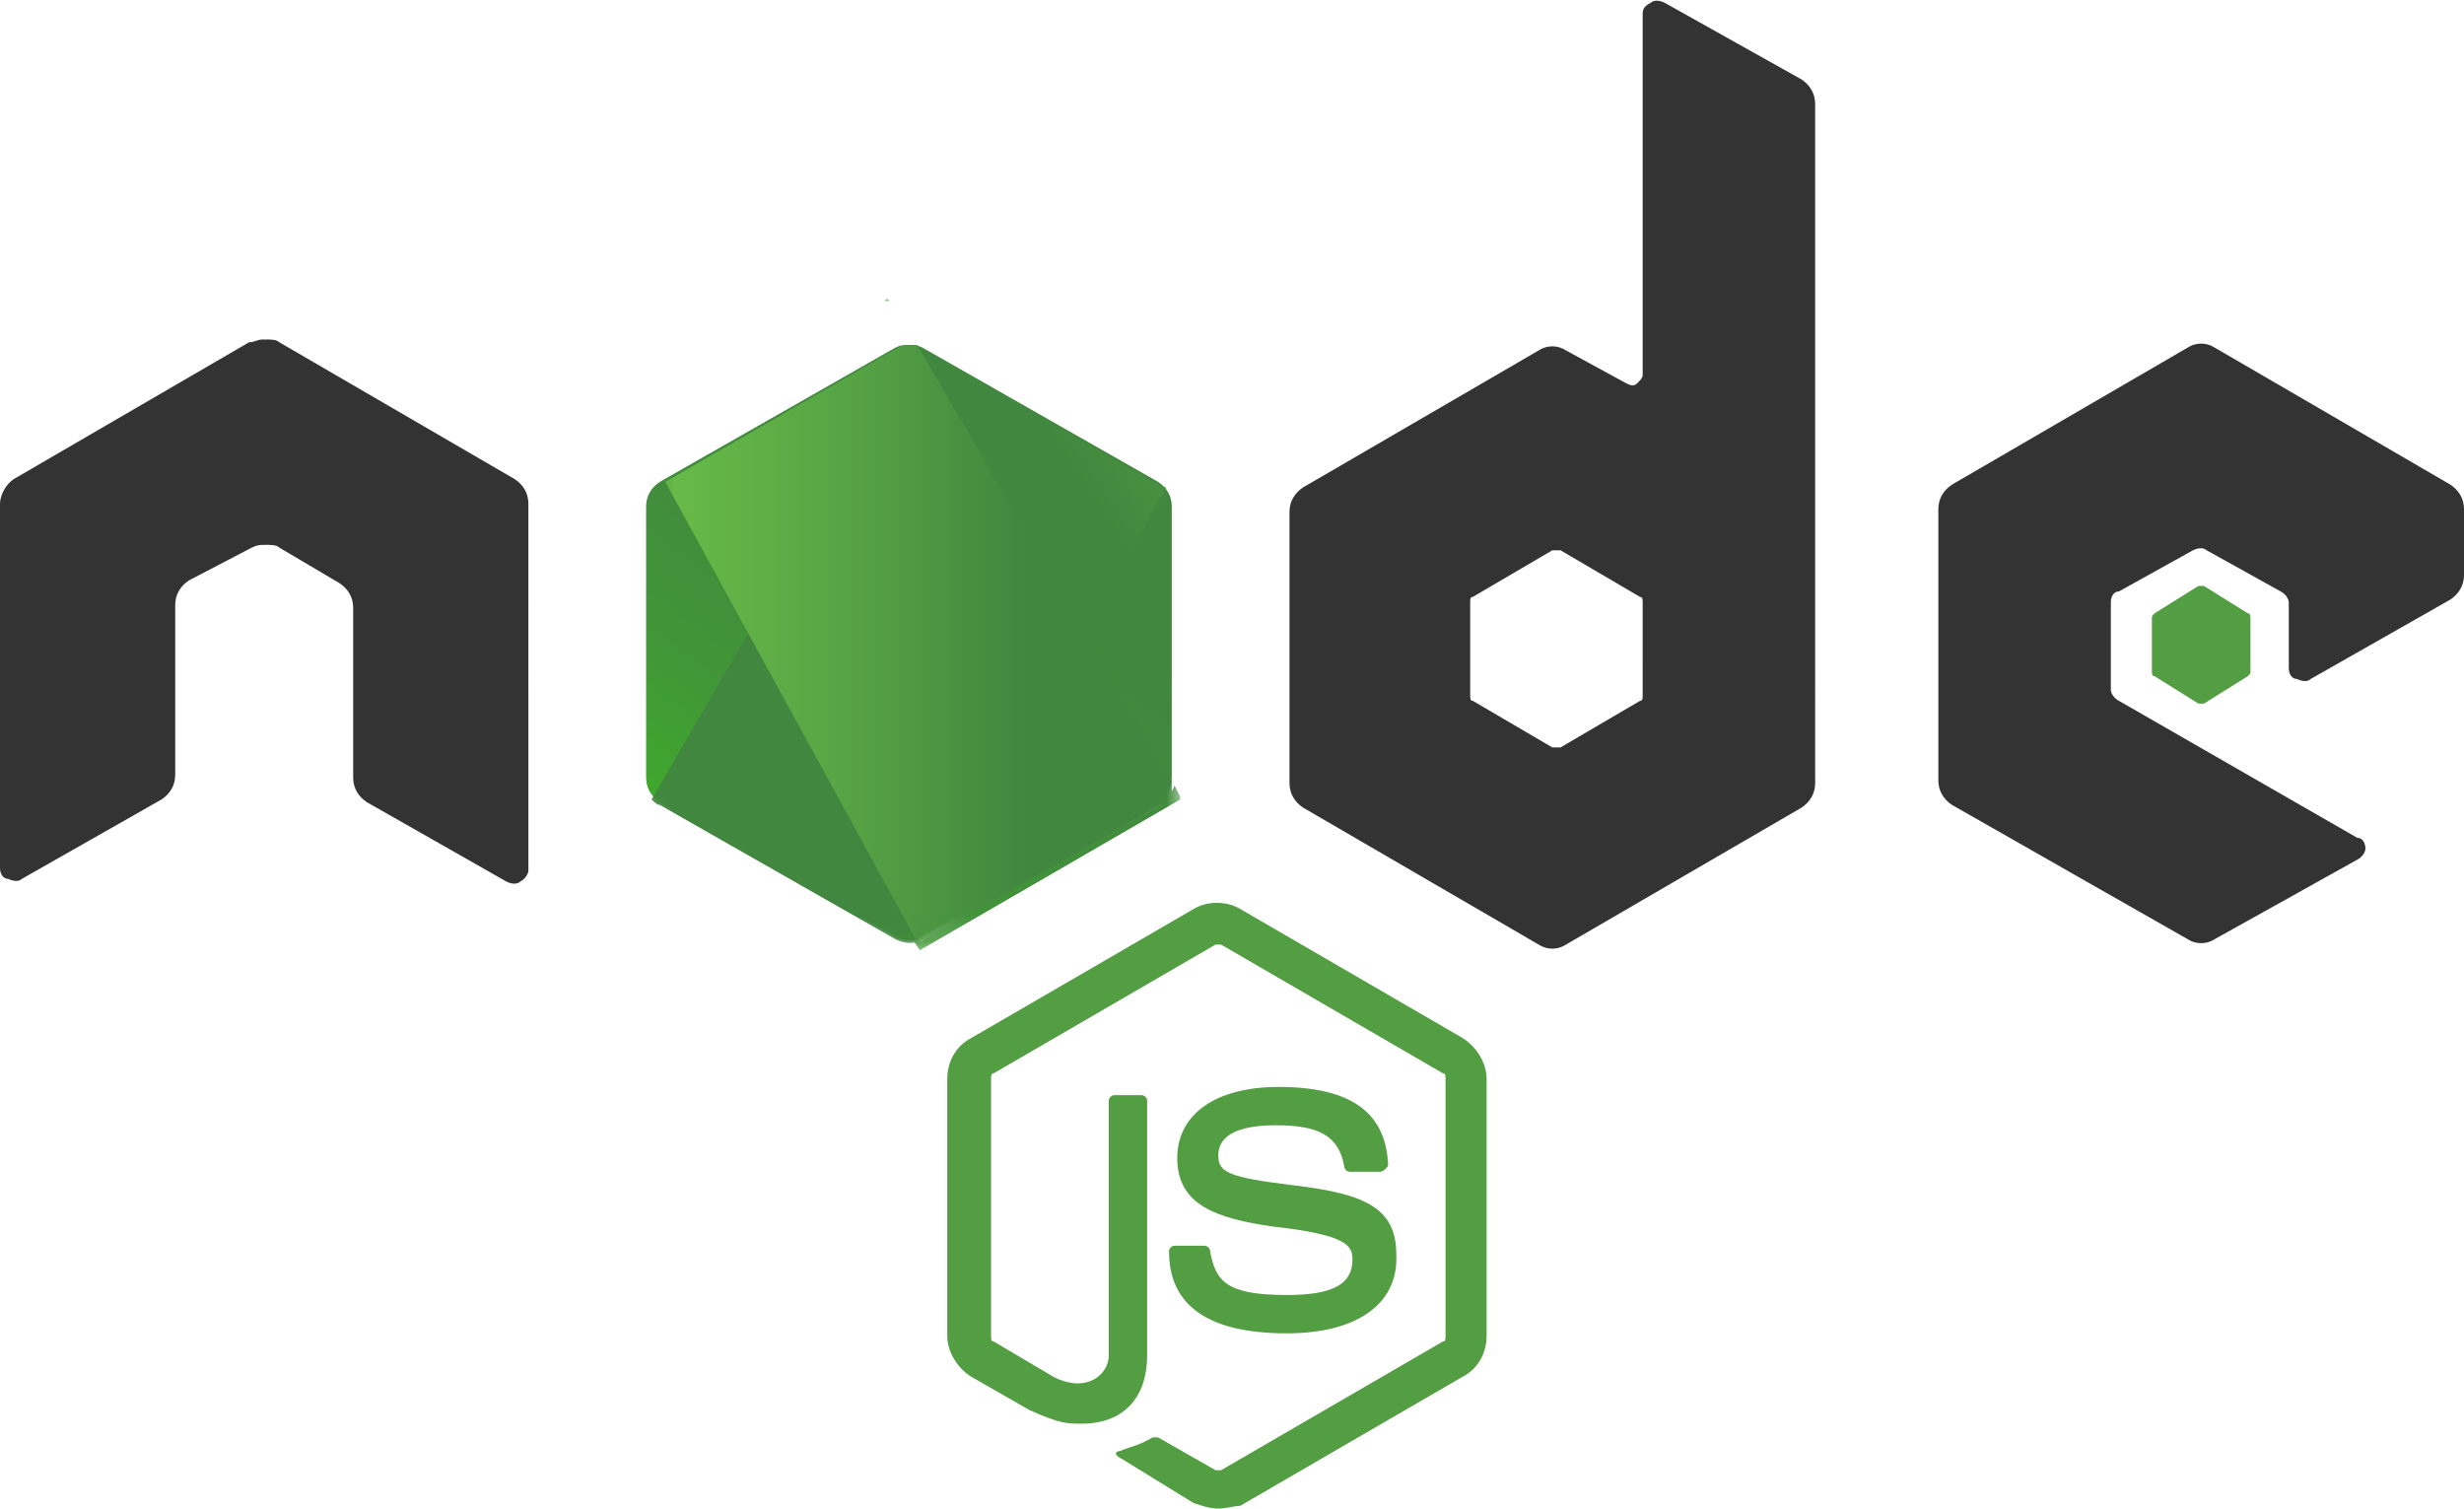 <?xml version="1.0" encoding="utf-8"?>
<!-- Generator: Adobe Illustrator 21.1.0, SVG Export Plug-In . SVG Version: 6.00 Build 0)  -->
<svg version="1.1" id="Layer_1" xmlns="http://www.w3.org/2000/svg" xmlns:xlink="http://www.w3.org/1999/xlink" x="0px" y="0px"
	 width="90px" height="55.1px" viewBox="0 0 90 55.1" style="enable-background:new 0 0 90 55.1;" xml:space="preserve">
<style type="text/css">
	.st0{fill:#539E43;}
	.st1{fill:#333333;}
	.st2{clip-path:url(#SVGID_2_);fill:url(#SVGID_3_);}
	.st3{filter:url(#Adobe_OpacityMaskFilter);}
	.st4{clip-path:url(#SVGID_6_);}
	.st5{enable-background:new    ;}
	.st6{clip-path:url(#SVGID_8_);fill:#FFFFFF;}
	.st7{mask:url(#SVGID_4_);}
	.st8{clip-path:url(#SVGID_10_);fill:url(#SVGID_11_);}
	.st9{filter:url(#Adobe_OpacityMaskFilter_1_);}
	.st10{fill:#FFFFFF;}
	.st11{mask:url(#SVGID_12_);}
	.st12{clip-path:url(#SVGID_14_);fill:url(#SVGID_15_);}
	.st13{clip-path:url(#SVGID_17_);fill:url(#SVGID_18_);}
	.st14{clip-path:url(#SVGID_20_);fill:url(#SVGID_21_);}
	.st15{clip-path:url(#SVGID_23_);fill:url(#SVGID_24_);}
	.st16{clip-path:url(#SVGID_26_);fill:url(#SVGID_27_);}
</style>
<path class="st0" d="M44.5,55.1c-0.3,0-0.6-0.1-0.9-0.2L41,53.3c-0.4-0.2-0.2-0.3-0.1-0.3c0.5-0.2,0.7-0.2,1.2-0.5
	c0.1,0,0.1,0,0.2,0l2.1,1.2c0.1,0,0.2,0,0.2,0l8.1-4.7c0.1,0,0.1-0.1,0.1-0.2v-9.4c0-0.1,0-0.2-0.1-0.2l-8.1-4.7c-0.1,0-0.2,0-0.2,0
	l-8.1,4.7c-0.1,0-0.1,0.1-0.1,0.2v9.4c0,0.1,0,0.2,0.1,0.2l2.2,1.3c1.2,0.6,2-0.1,2-0.8v-9.3c0-0.1,0.1-0.2,0.2-0.2h1
	c0.1,0,0.2,0.1,0.2,0.2v9.3c0,1.6-0.9,2.5-2.4,2.5c-0.5,0-0.8,0-1.9-0.5l-2.1-1.2c-0.5-0.3-0.9-0.9-0.9-1.5v-9.4
	c0-0.6,0.3-1.2,0.9-1.5l8.1-4.7c0.5-0.3,1.2-0.3,1.7,0l8.1,4.7c0.5,0.3,0.9,0.9,0.9,1.5v9.4c0,0.6-0.3,1.2-0.9,1.5l-8.1,4.7
	C45.1,55,44.8,55.1,44.5,55.1L44.5,55.1z M47,48.7c-3.6,0-4.3-1.6-4.3-3c0-0.1,0.1-0.2,0.2-0.2H44c0.1,0,0.2,0.1,0.2,0.2
	c0.2,1.1,0.6,1.6,2.8,1.6c1.7,0,2.4-0.4,2.4-1.3c0-0.5-0.2-0.9-2.9-1.2C44.4,44.5,43,44,43,42.3c0-1.6,1.4-2.6,3.7-2.6
	c2.6,0,3.9,0.9,4,2.8c0,0.1,0,0.1-0.1,0.2c0,0-0.1,0.1-0.2,0.1h-1.1c-0.1,0-0.2-0.1-0.2-0.2c-0.2-1.1-0.9-1.5-2.5-1.5
	c-1.9,0-2.1,0.7-2.1,1.1c0,0.6,0.3,0.8,2.8,1.1c2.5,0.3,3.7,0.8,3.7,2.5C51.1,47.6,49.6,48.7,47,48.7"/>
<path class="st1" d="M19.3,18.4c0-0.4-0.2-0.7-0.5-0.9l-8.6-5c-0.1-0.1-0.3-0.1-0.5-0.1H9.6c-0.2,0-0.3,0.1-0.5,0.1l-8.6,5
	C0.2,17.7,0,18.1,0,18.4l0,13.3c0,0.2,0.1,0.4,0.3,0.4c0.2,0.1,0.4,0.1,0.5,0l5.1-2.9c0.3-0.2,0.5-0.5,0.5-0.9v-6.2
	c0-0.4,0.2-0.7,0.5-0.9L9.2,20c0.2-0.1,0.3-0.1,0.5-0.1c0.2,0,0.4,0,0.5,0.1l2.2,1.3c0.3,0.2,0.5,0.5,0.5,0.9v6.2
	c0,0.4,0.2,0.7,0.5,0.9l5.1,2.9c0.2,0.1,0.4,0.1,0.5,0c0.2-0.1,0.3-0.3,0.3-0.4L19.3,18.4z M60.8,0.1c-0.2-0.1-0.4-0.1-0.5,0
	C60.1,0.2,60,0.3,60,0.5v13.2c0,0.1-0.1,0.2-0.2,0.3c-0.1,0.1-0.2,0.1-0.4,0l-2.2-1.2c-0.3-0.2-0.7-0.2-1,0l-8.6,5
	c-0.3,0.2-0.5,0.5-0.5,0.9v9.9c0,0.4,0.2,0.7,0.5,0.9l8.6,5c0.3,0.2,0.7,0.2,1,0l8.6-5c0.3-0.2,0.5-0.5,0.5-0.9V3.8
	c0-0.4-0.2-0.7-0.5-0.9L60.8,0.1L60.8,0.1z M60,25.4c0,0.1,0,0.2-0.1,0.2l-2.9,1.7c-0.1,0-0.2,0-0.3,0l-2.9-1.7
	c-0.1,0-0.1-0.1-0.1-0.2V22c0-0.1,0-0.2,0.1-0.2l2.9-1.7c0.1,0,0.2,0,0.3,0l2.9,1.7c0.1,0,0.1,0.1,0.1,0.2V25.4z M89.5,21.9
	c0.3-0.2,0.5-0.5,0.5-0.9v-2.4c0-0.4-0.2-0.7-0.5-0.9l-8.6-5c-0.3-0.2-0.7-0.2-1,0l-8.6,5c-0.3,0.2-0.5,0.5-0.5,0.9v9.9
	c0,0.4,0.2,0.7,0.5,0.9l8.6,4.9c0.3,0.2,0.7,0.2,1,0l5.2-2.9c0.2-0.1,0.3-0.3,0.3-0.4c0-0.2-0.1-0.4-0.3-0.4l-8.7-5
	c-0.2-0.1-0.3-0.3-0.3-0.4V22c0-0.2,0.1-0.4,0.3-0.4l2.7-1.5c0.2-0.1,0.4-0.1,0.5,0l2.7,1.5c0.2,0.1,0.3,0.3,0.3,0.4v2.4
	c0,0.2,0.1,0.4,0.3,0.4c0.2,0.1,0.4,0.1,0.5,0L89.5,21.9z"/>
<path class="st0" d="M80.3,21.4c0.1,0,0.1,0,0.2,0l1.6,1c0.1,0,0.1,0.1,0.1,0.2v1.9c0,0.1,0,0.1-0.1,0.2l-1.6,1c-0.1,0-0.1,0-0.2,0
	l-1.6-1c-0.1,0-0.1-0.1-0.1-0.2v-1.9c0-0.1,0-0.1,0.1-0.2L80.3,21.4z"/>
<g>
	<defs>
		<path id="SVGID_1_" d="M32.7,12.7l-8.6,4.9c-0.3,0.2-0.5,0.5-0.5,0.9v9.9c0,0.4,0.2,0.7,0.5,0.9l8.6,4.9c0.3,0.2,0.7,0.2,1,0
			l8.6-4.9c0.3-0.2,0.5-0.5,0.5-0.9v-9.9c0-0.4-0.2-0.7-0.5-0.9l-8.6-4.9c-0.2-0.1-0.3-0.1-0.5-0.1S32.9,12.6,32.7,12.7"/>
	</defs>
	<clipPath id="SVGID_2_">
		<use xlink:href="#SVGID_1_"  style="overflow:visible;"/>
	</clipPath>
	
		<linearGradient id="SVGID_3_" gradientUnits="userSpaceOnUse" x1="-1202.87" y1="791.116" x2="-1202.834" y2="791.116" gradientTransform="matrix(-214.783 438.152 -384.54 -244.728 45896.07 720663.688)">
		<stop  offset="0" style="stop-color:#41873F"/>
		<stop  offset="0.329" style="stop-color:#418B3D"/>
		<stop  offset="0.635" style="stop-color:#419637"/>
		<stop  offset="0.932" style="stop-color:#3FA92D"/>
		<stop  offset="1" style="stop-color:#3FAE2A"/>
	</linearGradient>
	<polygon class="st2" points="28.2,3.3 15.5,29.3 38.3,43.8 51,17.8 	"/>
</g>
<defs>
	<filter id="Adobe_OpacityMaskFilter" filterUnits="userSpaceOnUse" x="15.3" y="2.8" width="35.7" height="41.6">
		<feColorMatrix  type="matrix" values="1 0 0 0 0  0 1 0 0 0  0 0 1 0 0  0 0 0 1 0"/>
	</filter>
</defs>
<mask maskUnits="userSpaceOnUse" x="15.3" y="2.8" width="35.7" height="41.6" id="SVGID_4_">
	<g class="st3">
		<g>
			<defs>
				<rect id="SVGID_5_" x="23.6" y="12.6" width="19.3" height="21.9"/>
			</defs>
			<clipPath id="SVGID_6_">
				<use xlink:href="#SVGID_5_"  style="overflow:visible;"/>
			</clipPath>
			<rect x="23.6" y="12.6" class="st4" width="19.3" height="22"/>
			<g class="st5">
				<g>
					<defs>
						<rect id="SVGID_7_" x="23.6" y="12.6" width="19.3" height="22"/>
					</defs>
					<clipPath id="SVGID_8_" class="st4">
						<use xlink:href="#SVGID_7_"  style="overflow:visible;"/>
					</clipPath>
					<path class="st6" d="M33.7,12.7c-0.3-0.2-0.7-0.2-1,0l-8.6,4.9c-0.3,0.2-0.5,0.5-0.5,0.9v9.9c0,0.4,0.2,0.7,0.5,0.9l8.6,4.9
						c0.3,0.2,0.7,0.2,1,0l8.6-4.9c0.3-0.2,0.5-0.5,0.5-0.9v-9.9c0-0.4-0.2-0.7-0.5-0.9L33.7,12.7z"/>
				</g>
			</g>
		</g>
	</g>
</mask>
<g class="st7">
	<g>
		<g>
			<defs>
				<path id="SVGID_9_" d="M42.3,17.7l-8.6-4.9c-0.1,0-0.2-0.1-0.3-0.1l-9.6,16.5c0.1,0.1,0.2,0.2,0.3,0.2l8.6,4.9
					c0.2,0.1,0.5,0.2,0.8,0.1l9.1-16.6C42.5,17.8,42.4,17.7,42.3,17.7L42.3,17.7z"/>
			</defs>
			<clipPath id="SVGID_10_">
				<use xlink:href="#SVGID_9_"  style="overflow:visible;"/>
			</clipPath>
			
				<linearGradient id="SVGID_11_" gradientUnits="userSpaceOnUse" x1="-1202.778" y1="792.184" x2="-1202.742" y2="792.184" gradientTransform="matrix(602.67 -445.287 381.84 702.811 422423.219 -1092312.25)">
				<stop  offset="0" style="stop-color:#41873F"/>
				<stop  offset="0.138" style="stop-color:#41873F"/>
				<stop  offset="0.403" style="stop-color:#54A044"/>
				<stop  offset="0.714" style="stop-color:#66B848"/>
				<stop  offset="0.908" style="stop-color:#6CC04A"/>
				<stop  offset="1" style="stop-color:#6CC04A"/>
			</linearGradient>
			<polygon class="st8" points="29.2,44.4 51,28.3 37.2,2.8 15.3,18.9 			"/>
		</g>
	</g>
</g>
<defs>
	<filter id="Adobe_OpacityMaskFilter_1_" filterUnits="userSpaceOnUse" x="24.1" y="10.9" width="21.6" height="25.5">
		<feColorMatrix  type="matrix" values="1 0 0 0 0  0 1 0 0 0  0 0 1 0 0  0 0 0 1 0"/>
	</filter>
</defs>
<mask maskUnits="userSpaceOnUse" x="24.1" y="10.9" width="21.6" height="25.5" id="SVGID_12_">
	<g class="st9">
		<rect x="23.6" y="10.9" width="19.6" height="23.8"/>
		<g class="st5">
			<path class="st10" d="M33.7,12.7c-0.3-0.2-0.7-0.2-1,0l-8.6,4.9c-0.3,0.2-0.5,0.5-0.5,0.9v9.9c0,0.4,0.2,0.7,0.5,0.9l8.6,4.9
				c0.3,0.2,0.7,0.2,1,0l8.6-4.9c0.3-0.2,0.5-0.5,0.5-0.9v-9.9c0-0.4-0.2-0.7-0.5-0.9L33.7,12.7z"/>
		</g>
	</g>
</mask>
<g class="st11">
	<g>
		<g>
			<defs>
				<polygon id="SVGID_13_" points="32.4,10.9 32.3,11 32.5,11 				"/>
			</defs>
			<clipPath id="SVGID_14_">
				<use xlink:href="#SVGID_13_"  style="overflow:visible;"/>
			</clipPath>
			
				<linearGradient id="SVGID_15_" gradientUnits="userSpaceOnUse" x1="-1201.933" y1="794.534" x2="-1201.897" y2="794.534" gradientTransform="matrix(439.46 0 0 165.035 528226.5 -131115.094)">
				<stop  offset="0" style="stop-color:#6CC04A"/>
				<stop  offset="9.192000e-02" style="stop-color:#6CC04A"/>
				<stop  offset="0.286" style="stop-color:#66B848"/>
				<stop  offset="0.597" style="stop-color:#54A044"/>
				<stop  offset="0.862" style="stop-color:#41873F"/>
				<stop  offset="1" style="stop-color:#41873F"/>
			</linearGradient>
			<rect x="32.3" y="10.9" class="st12" width="0.2" height="0.1"/>
		</g>
		<g>
			<defs>
				<path id="SVGID_16_" d="M42.4,29.4c0.2-0.1,0.4-0.4,0.5-0.7l-9.4-16.1c-0.2,0-0.5,0-0.7,0.1l-8.5,4.9l9.2,16.8
					c0.1,0,0.3-0.1,0.4-0.1L42.4,29.4L42.4,29.4z"/>
			</defs>
			<clipPath id="SVGID_17_">
				<use xlink:href="#SVGID_16_"  style="overflow:visible;"/>
			</clipPath>
			
				<linearGradient id="SVGID_18_" gradientUnits="userSpaceOnUse" x1="-1202.088" y1="792.012" x2="-1202.052" y2="792.012" gradientTransform="matrix(549.692 0 0 642.239 660801.188 -508637.594)">
				<stop  offset="0" style="stop-color:#6CC04A"/>
				<stop  offset="9.192000e-02" style="stop-color:#6CC04A"/>
				<stop  offset="0.286" style="stop-color:#66B848"/>
				<stop  offset="0.597" style="stop-color:#54A044"/>
				<stop  offset="0.862" style="stop-color:#41873F"/>
				<stop  offset="1" style="stop-color:#41873F"/>
			</linearGradient>
			<rect x="24.1" y="12.6" class="st13" width="18.7" height="21.9"/>
		</g>
		<g>
			<defs>
				<polygon id="SVGID_19_" points="43.1,29.2 43.1,29.1 43.1,29.3 43.1,29.2 				"/>
			</defs>
			<clipPath id="SVGID_20_">
				<use xlink:href="#SVGID_19_"  style="overflow:visible;"/>
			</clipPath>
			
				<linearGradient id="SVGID_21_" gradientUnits="userSpaceOnUse" x1="-1201.871" y1="791.731" x2="-1201.835" y2="791.731" gradientTransform="matrix(165.035 0 0 384.764 198388.375 -304600.656)">
				<stop  offset="0" style="stop-color:#6CC04A"/>
				<stop  offset="9.192000e-02" style="stop-color:#6CC04A"/>
				<stop  offset="0.286" style="stop-color:#66B848"/>
				<stop  offset="0.597" style="stop-color:#54A044"/>
				<stop  offset="0.862" style="stop-color:#41873F"/>
				<stop  offset="1" style="stop-color:#41873F"/>
			</linearGradient>
			<rect x="43.1" y="29.1" class="st14" width="0.1" height="0.1"/>
		</g>
		<g>
			<defs>
				<path id="SVGID_22_" d="M42.4,29.4l-8.6,4.9c-0.1,0.1-0.3,0.1-0.4,0.1l0.2,0.3l9.5-5.5v-0.1l-0.2-0.4
					C42.8,29,42.6,29.2,42.4,29.4"/>
			</defs>
			<clipPath id="SVGID_23_">
				<use xlink:href="#SVGID_22_"  style="overflow:visible;"/>
			</clipPath>
			
				<linearGradient id="SVGID_24_" gradientUnits="userSpaceOnUse" x1="-1202.088" y1="791.519" x2="-1202.052" y2="791.519" gradientTransform="matrix(549.686 0 0 342.976 660794 -271440.719)">
				<stop  offset="0" style="stop-color:#6CC04A"/>
				<stop  offset="9.192000e-02" style="stop-color:#6CC04A"/>
				<stop  offset="0.286" style="stop-color:#66B848"/>
				<stop  offset="0.597" style="stop-color:#54A044"/>
				<stop  offset="0.862" style="stop-color:#41873F"/>
				<stop  offset="1" style="stop-color:#41873F"/>
			</linearGradient>
			<rect x="33.4" y="28.7" class="st15" width="9.7" height="6"/>
		</g>
		<g>
			<defs>
				<path id="SVGID_25_" d="M42.4,29.4l-8.6,4.9c-0.1,0.1-0.3,0.1-0.4,0.1l0.2,0.3l9.5-5.5v-0.1l-0.2-0.4
					C42.8,29,42.6,29.2,42.4,29.4"/>
			</defs>
			<clipPath id="SVGID_26_">
				<use xlink:href="#SVGID_25_"  style="overflow:visible;"/>
			</clipPath>
			
				<linearGradient id="SVGID_27_" gradientUnits="userSpaceOnUse" x1="-1202.725" y1="791.741" x2="-1202.689" y2="791.741" gradientTransform="matrix(-339.011 691.581 -1108.391 -211.526 469867.062 999271.188)">
				<stop  offset="0" style="stop-color:#41873F"/>
				<stop  offset="0.329" style="stop-color:#418B3D"/>
				<stop  offset="0.635" style="stop-color:#419637"/>
				<stop  offset="0.932" style="stop-color:#3FA92D"/>
				<stop  offset="1" style="stop-color:#3FAE2A"/>
			</linearGradient>
			<polygon class="st16" points="34.2,27 30.7,34.2 42.2,36.4 45.8,29.2 			"/>
		</g>
	</g>
</g>
</svg>

